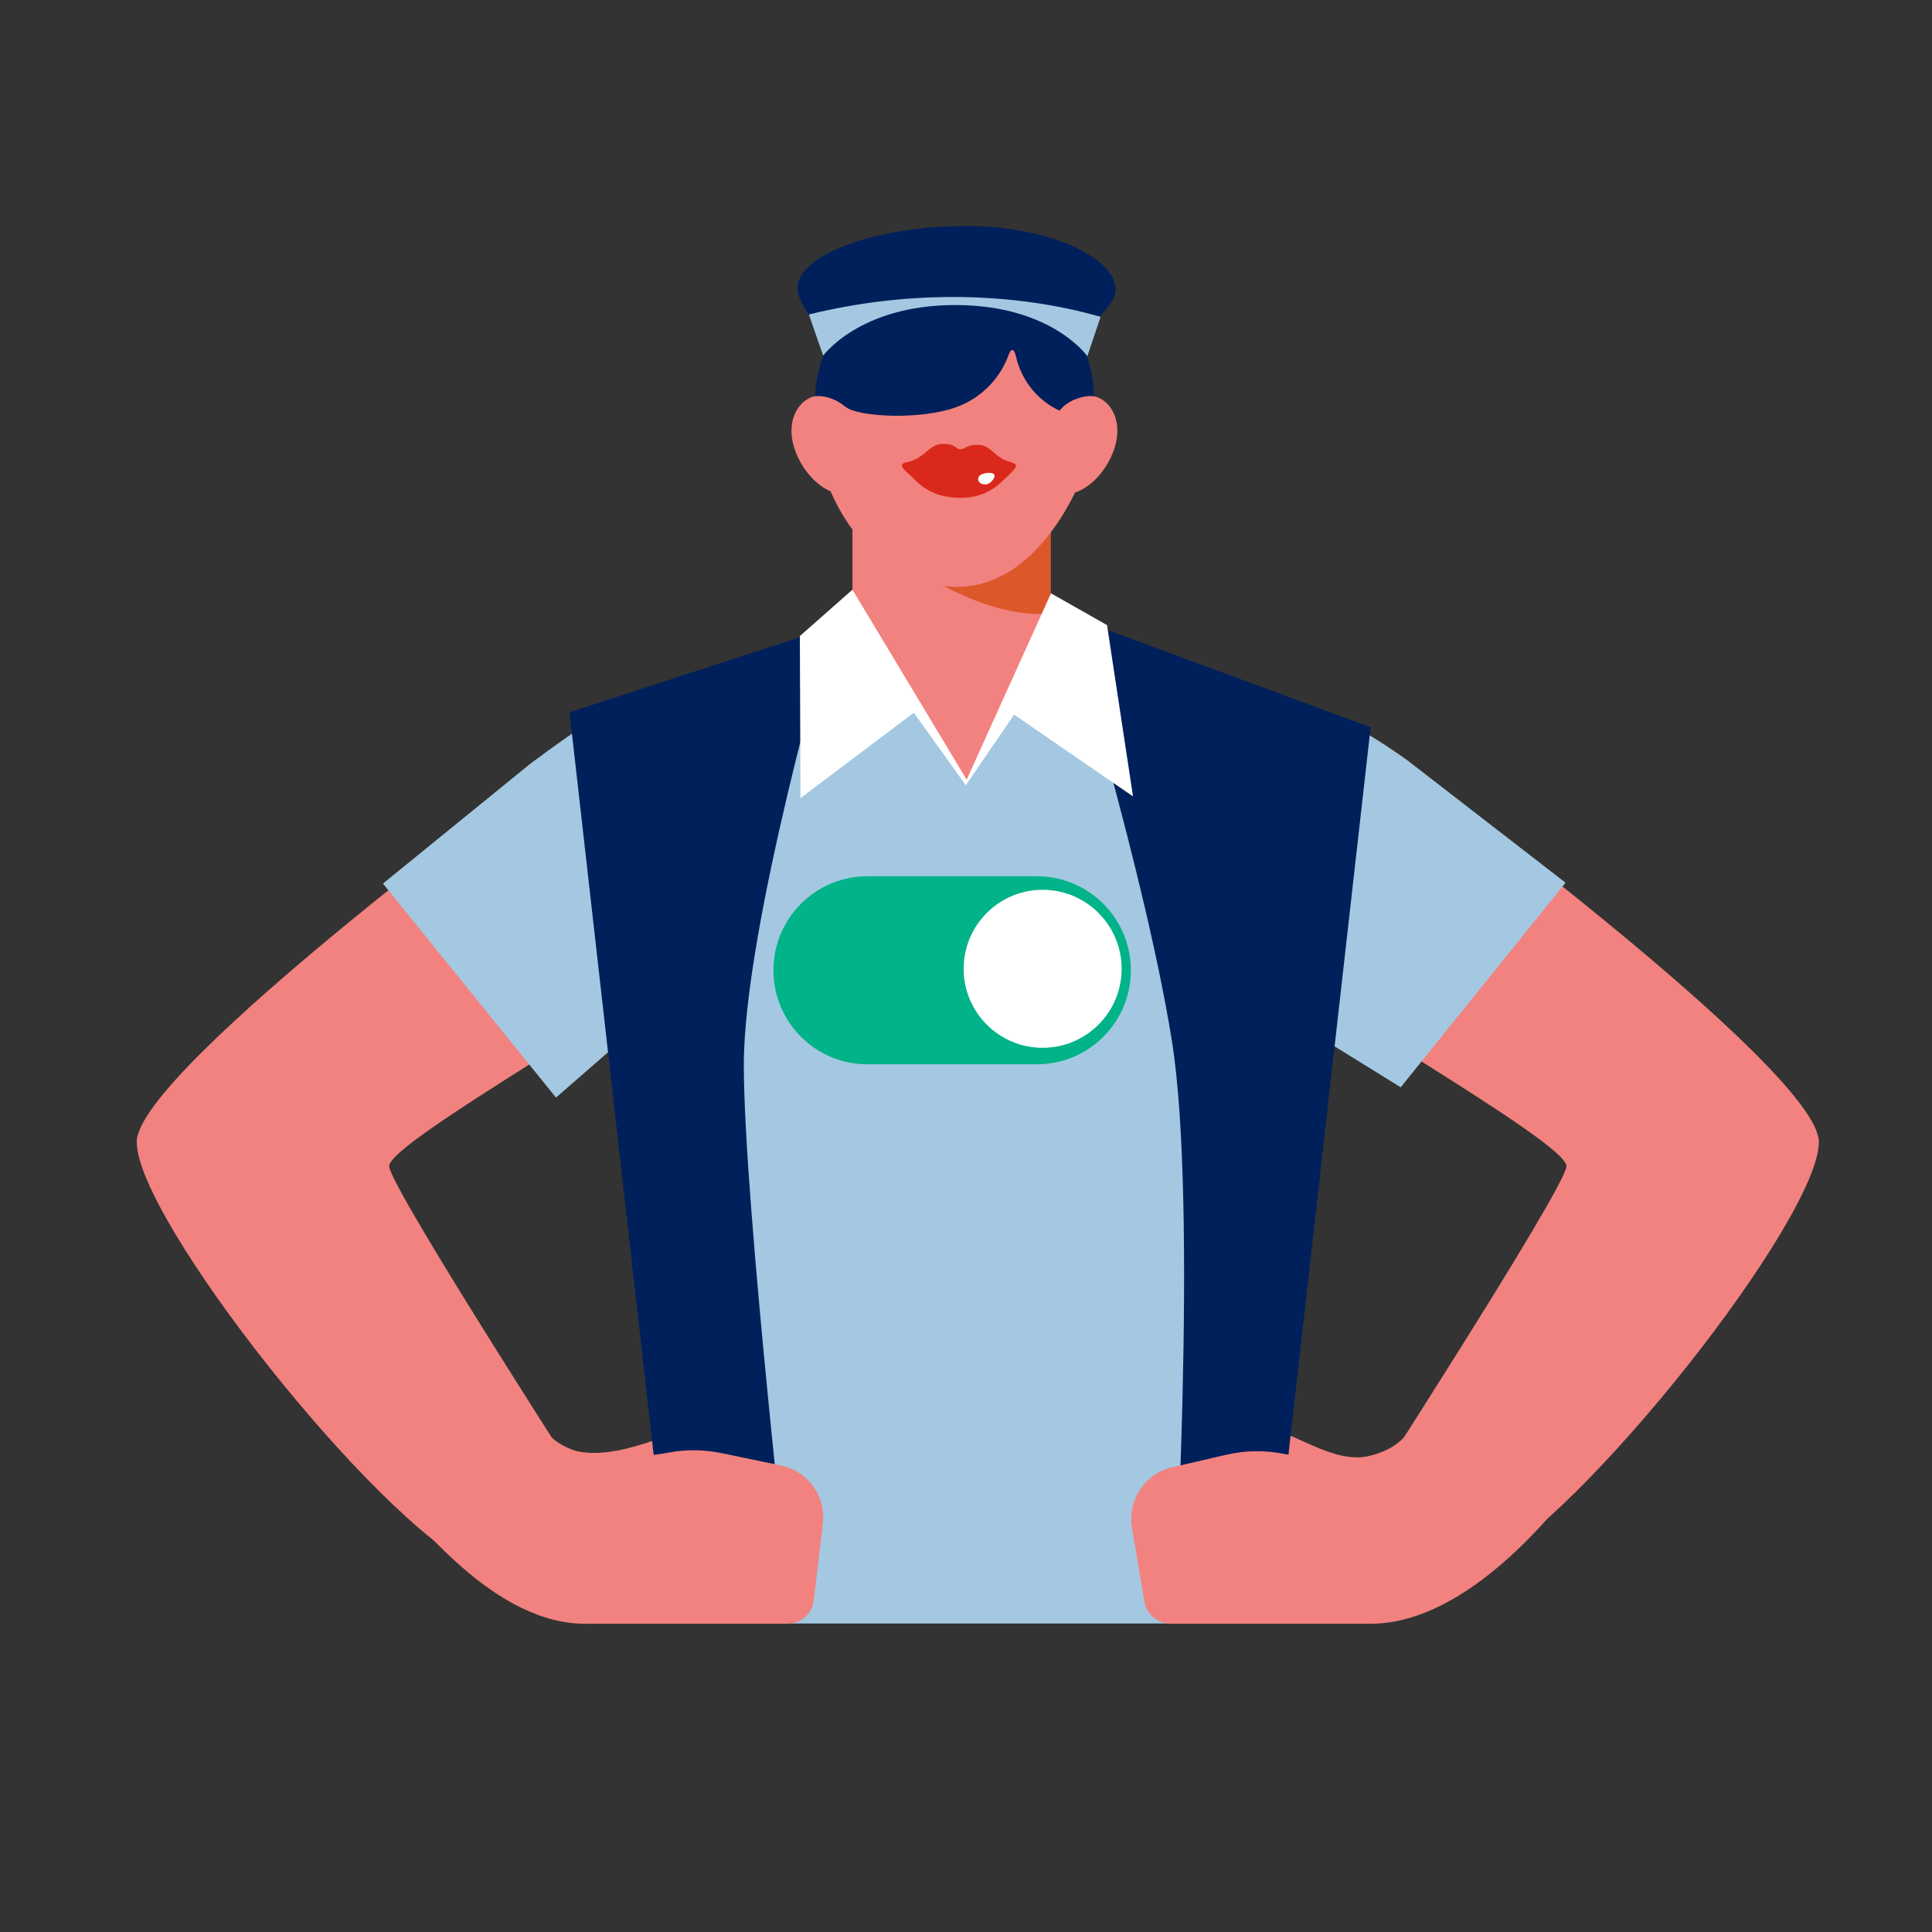 <?xml version="1.0" encoding="utf-8"?>
<!-- Generator: Adobe Illustrator 28.2.0, SVG Export Plug-In . SVG Version: 6.00 Build 0)  -->
<svg version="1.1" xmlns="http://www.w3.org/2000/svg" xmlns:xlink="http://www.w3.org/1999/xlink" x="0px" y="0px"
	 viewBox="0 0 900 900" enable-background="new 0 0 900 900" xml:space="preserve">
<rect x="0" y="0" width="900" height="900" fill="#333333" stroke="none"/>
<g id="fond" display="none">
	<rect x="-11.1" y="-9.3" display="inline" fill="#0084D4" width="925.2" height="912.4"/>
</g>
<g id="Calque_4">
</g>
<g id="Calque_6">
	<path fill="#F2827F" d="M320.4,665.1c-21.4,8.2-45.7,18.2-63,6.1c-8.8-6.2-18.4,7.5,2.7,15.6c20.2,7.8,62.2-2.9,62.2-2.9
		L320.4,665.1z"/>
	<path fill="#F2827F" d="M592.4,665.1c21.4,8.2,37.5,21.4,57.5,8.2c9-5.9,22.2,5.4,1.1,13.5c-20.2,7.8-60.4-2.9-60.4-2.9
		L592.4,665.1z"/>
	<path fill="#F2827F" d="M650.1,353.2c0,0,197.2,144.7,197.2,178.8c0,35.6-110.3,175.9-158.4,198.8c-33.4,15.9-52.8-33-52.8-33
		c-9.5,14.3,92.6-143.2,93.6-154.4c1-11.3-125.5-80.7-160.6-111.7S650.1,353.2,650.1,353.2z"/>
	<path fill="#F2827F" d="M260.9,353.2c0,0-197.2,144.7-197.2,178.8c0,35.6,110.3,175.9,158.4,198.8c33.4,15.9,52.8-33,52.8-33
		c9.5,14.3-92.6-143.2-93.6-154.4c-1-11.3,125.5-80.7,160.6-111.7S260.9,353.2,260.9,353.2z"/>
	<g>
		<defs>
			<rect id="SVGID_1_" x="397.1" y="228.4" width="92.3" height="141.2"/>
		</defs>
		<use xlink:href="#SVGID_1_"  overflow="visible" fill="#F2827F"/>
		<clipPath id="SVGID_00000108994713784799518920000001107315763418042531_">
			<use xlink:href="#SVGID_1_"  overflow="visible"/>
		</clipPath>
		<path clip-path="url(#SVGID_00000108994713784799518920000001107315763418042531_)" fill="#DC582A" d="M511.3,276.7
			c-27.2,23.8-74.7-5.5-74.7-5.5l63.8-37.9L511.3,276.7z"/>
	</g>
	<polyline fill="#A4C8E1" points="275.5,396.7 315.3,756.3 583.1,756.3 618.3,349.9 489.8,293.9 450.3,365.1 398.5,288.8 
		297.2,323.9 	"/>
	<path fill="#A4C8E1" d="M415.6,374.9l-71.3-59.1c-37.4-2.6-61.8,13.7-97.3,40l-68.6,55.8l80.6,99.7L415.6,374.9z"/>
	<path fill="#A4C8E1" d="M568.6,314.1c46.9,15.6,61.1,21.7,86.9,40l73.8,57.1l-76.8,95.3l-78.2-48.4"/>
	<path fill="#F2827F" d="M386.1,226.8c8.8,22.3,29.3,46.6,59.7,46.6s50.4-30.8,59.2-53.6v-29.4l-57.2-57.9l-67.6,71.5"/>
	<g>
		<defs>
			<path id="SVGID_00000132086056613249212240000005702470368479534498_" d="M505.1,211.4c1-2.5,2-5,2.9-7.5l-0.5,0.1
				c1.3-4.9,1.9-10.1,2.1-15.4c1.2-37.9-28.4-65.3-64.3-65.7c-35.9-0.4-65.3,28.4-65.7,64.3c-0.1,11.6,2.8,22.6,8.1,32.1"/>
		</defs>
		<clipPath id="SVGID_00000060723886586219392750000003749719482756279467_">
			<use xlink:href="#SVGID_00000132086056613249212240000005702470368479534498_"  overflow="visible"/>
		</clipPath>
		<path clip-path="url(#SVGID_00000060723886586219392750000003749719482756279467_)" fill="#00205B" d="M557.7,135.6
			c-0.8-17.5-7-26.5-19.3-27.6c-16.9-1.6-17.8,15.5-30.8,14.4c-13.9-1.2-9-17.9-23.9-20.3c-0.4-0.1-0.8-0.1-1.2-0.1
			c-4-4.1-10-6.3-17.6-5.1c-8.2,1.2-11.5,5.8-13.9,10.4c-2-4.8-4.9-9.7-13-11.6c-7.5-1.8-13.6-0.2-18,3.5c-0.4,0-0.8,0-1.2,0
			c-15,1.1-11.7,18.1-25.6,18.1c-13,0-12.4-17.1-29.3-17.1c-12.3,0-19.3,8.5-21.6,25.8c-2.8,20.8-7.4,43.3-5.3,65.1
			c1.6,16.8,17.7,23.4,25.2,23c24.9-1.2,23.8-31.2,31.5-24.7c5.8,4.9,34.8,6.3,51.4,0.4c13.2-4.7,21.3-14.8,24.7-24.4
			c1.5-4.1,2.8-2.1,3.4,0.3c2.2,10.1,8.9,20.4,20.8,25.8c0,0,0.1-2.5,6.9-5.5c1.2-0.5,4.4,32.1,29.1,35.5c7.5,1,24-4.1,27.2-20.7
			C561.2,179.4,558.6,156.6,557.7,135.6z"/>
	</g>
	<path fill="#F2827F" d="M520.5,200.7c0,13.1-11.9,29.3-24.3,29.5c-1.8,0-0.4-0.2-2.1-0.7c-3.5-1.1-8.8-16.2-6-27.7
		c3.2-13,13.9-17.5,20.4-17.3C513.6,184.6,520.5,190.3,520.5,200.7z"/>
	<path fill="#F2827F" d="M368.7,200.7c0,13.1,11.9,29.3,24.3,29.5c1.8,0,0.4-0.2,2.1-0.7c3.5-1.1,8.8-16.2,6-27.7
		c-3.2-13-13.9-17.5-20.4-17.3C375.7,184.6,368.7,190.3,368.7,200.7z"/>
	<g>
		<path fill="#DA291C" d="M420.4,216.2c1.1-1.2,2-0.3,6.3-2.4c5.1-2.5,7.1-7.1,12.9-7c5.8,0.1,5.6,2.5,7.8,2.5s3.1-2.2,8.2-2.1
			s7.1,4.1,11.1,6.4c3,1.7,5.3,1.6,6.3,2.7c0.9,1-0.3,2.4-3.9,5.8c-3.5,3.3-9.4,10.1-22.4,9.8c-14.3-0.3-19.4-7.5-22.9-10.7
			C420.7,218.5,419.5,217.1,420.4,216.2z"/>
		<path fill="#FFFFFF" d="M463,220.9c1,1.1-0.8,3.5-2.3,4.3s-3.5,0.5-4.5-0.6c-1-1.1-0.6-2.7,0.8-3.5
			C458.5,220.3,462,219.8,463,220.9z"/>
	</g>
	<path fill="#00205B" d="M387.2,292.1c0,0-40.7,139.9-40.7,204s22.4,260.1,22.4,260.1l-55.6-0.8l-48-423.6L387.2,292.1z"/>
	<path fill="#00205B" d="M496.3,286.2c0,0,37.2,121.1,49.6,198.6c12.4,77.4,0.7,271.2,0.7,271.2h73.3l-21.2-64.9l39.8-352.3
		L496.3,286.2z"/>
	<polygon fill="#FFFFFF" points="372.6,296.3 397.1,274.7 450.3,363.2 489.6,276.4 515.7,291.2 527.8,371 472.4,332.9 449.9,365.8 
		425.7,332 372.9,371.8 	"/>
	<path fill="#F2827F" d="M656.5,666.5c-11.4,17.1-41.2,14.1-58.2,10.8c-9-1.8-18.2-1.7-27.1,0.4l-25.1,5.8
		c-12.7,2.9-20.9,15.2-18.8,28.1l5.8,34.5c1,5.9,6.1,10.3,12.2,10.3h93.2c46,0,87.5-54.9,95.7-64.9"/>
	<path fill="#F2827F" d="M252.8,664.9c11.7,17.5,42.4,14.7,59.1,11.7c8.1-1.5,16.5-1.3,24.6,0.4l27.4,5.7
		c12.5,2.6,20.9,14.3,19.4,27l-4.2,35.8c-0.7,6.2-6,10.9-12.2,10.9l-92.5,0c-44.5,1.3-81-49.9-95.4-63.5"/>
	<g>
		<path fill="#00B388" d="M483,495.8h-78.9c-24.2,0-43.8-19.6-43.8-43.8v0c0-24.2,19.6-43.8,43.8-43.8H483
			c24.2,0,43.8,19.6,43.8,43.8v0C526.8,476.2,507.2,495.8,483,495.8z"/>
		<circle fill="#FFFFFF" cx="485.7" cy="451.3" r="36.8"/>
	</g>
	<path fill="#00205B" d="M512,148.2c4.2-5.7,7.9-8.6,7.7-14c-0.5-13.2-28.9-28.9-69.6-28.9s-75.3,12.4-78.4,26.8
		c-1.4,6.3,4.5,13,7.5,18.7C382.2,156.5,507.8,153.9,512,148.2z"/>
	<path fill="#A4C8E1" d="M383.3,165.2l-6.5-18.7c48.2-11.9,97.1-10.1,135.9,1.1l-6.2,18.4c0,0-1.4-1.2-2.5-1.5
		c-34.7-9.7-67.2-9.7-118.2,0.2C384.7,165,383.6,166.2,383.3,165.2z"/>
	<path fill="#00205B" d="M383.3,165.9c0,0,28.6-7.2,62.2-7.2c34.4,0,60.9,7.1,60.9,7.1s-16.6-23.7-61.4-23.7
		S383.3,165.9,383.3,165.9z"/>
</g>
</svg>
